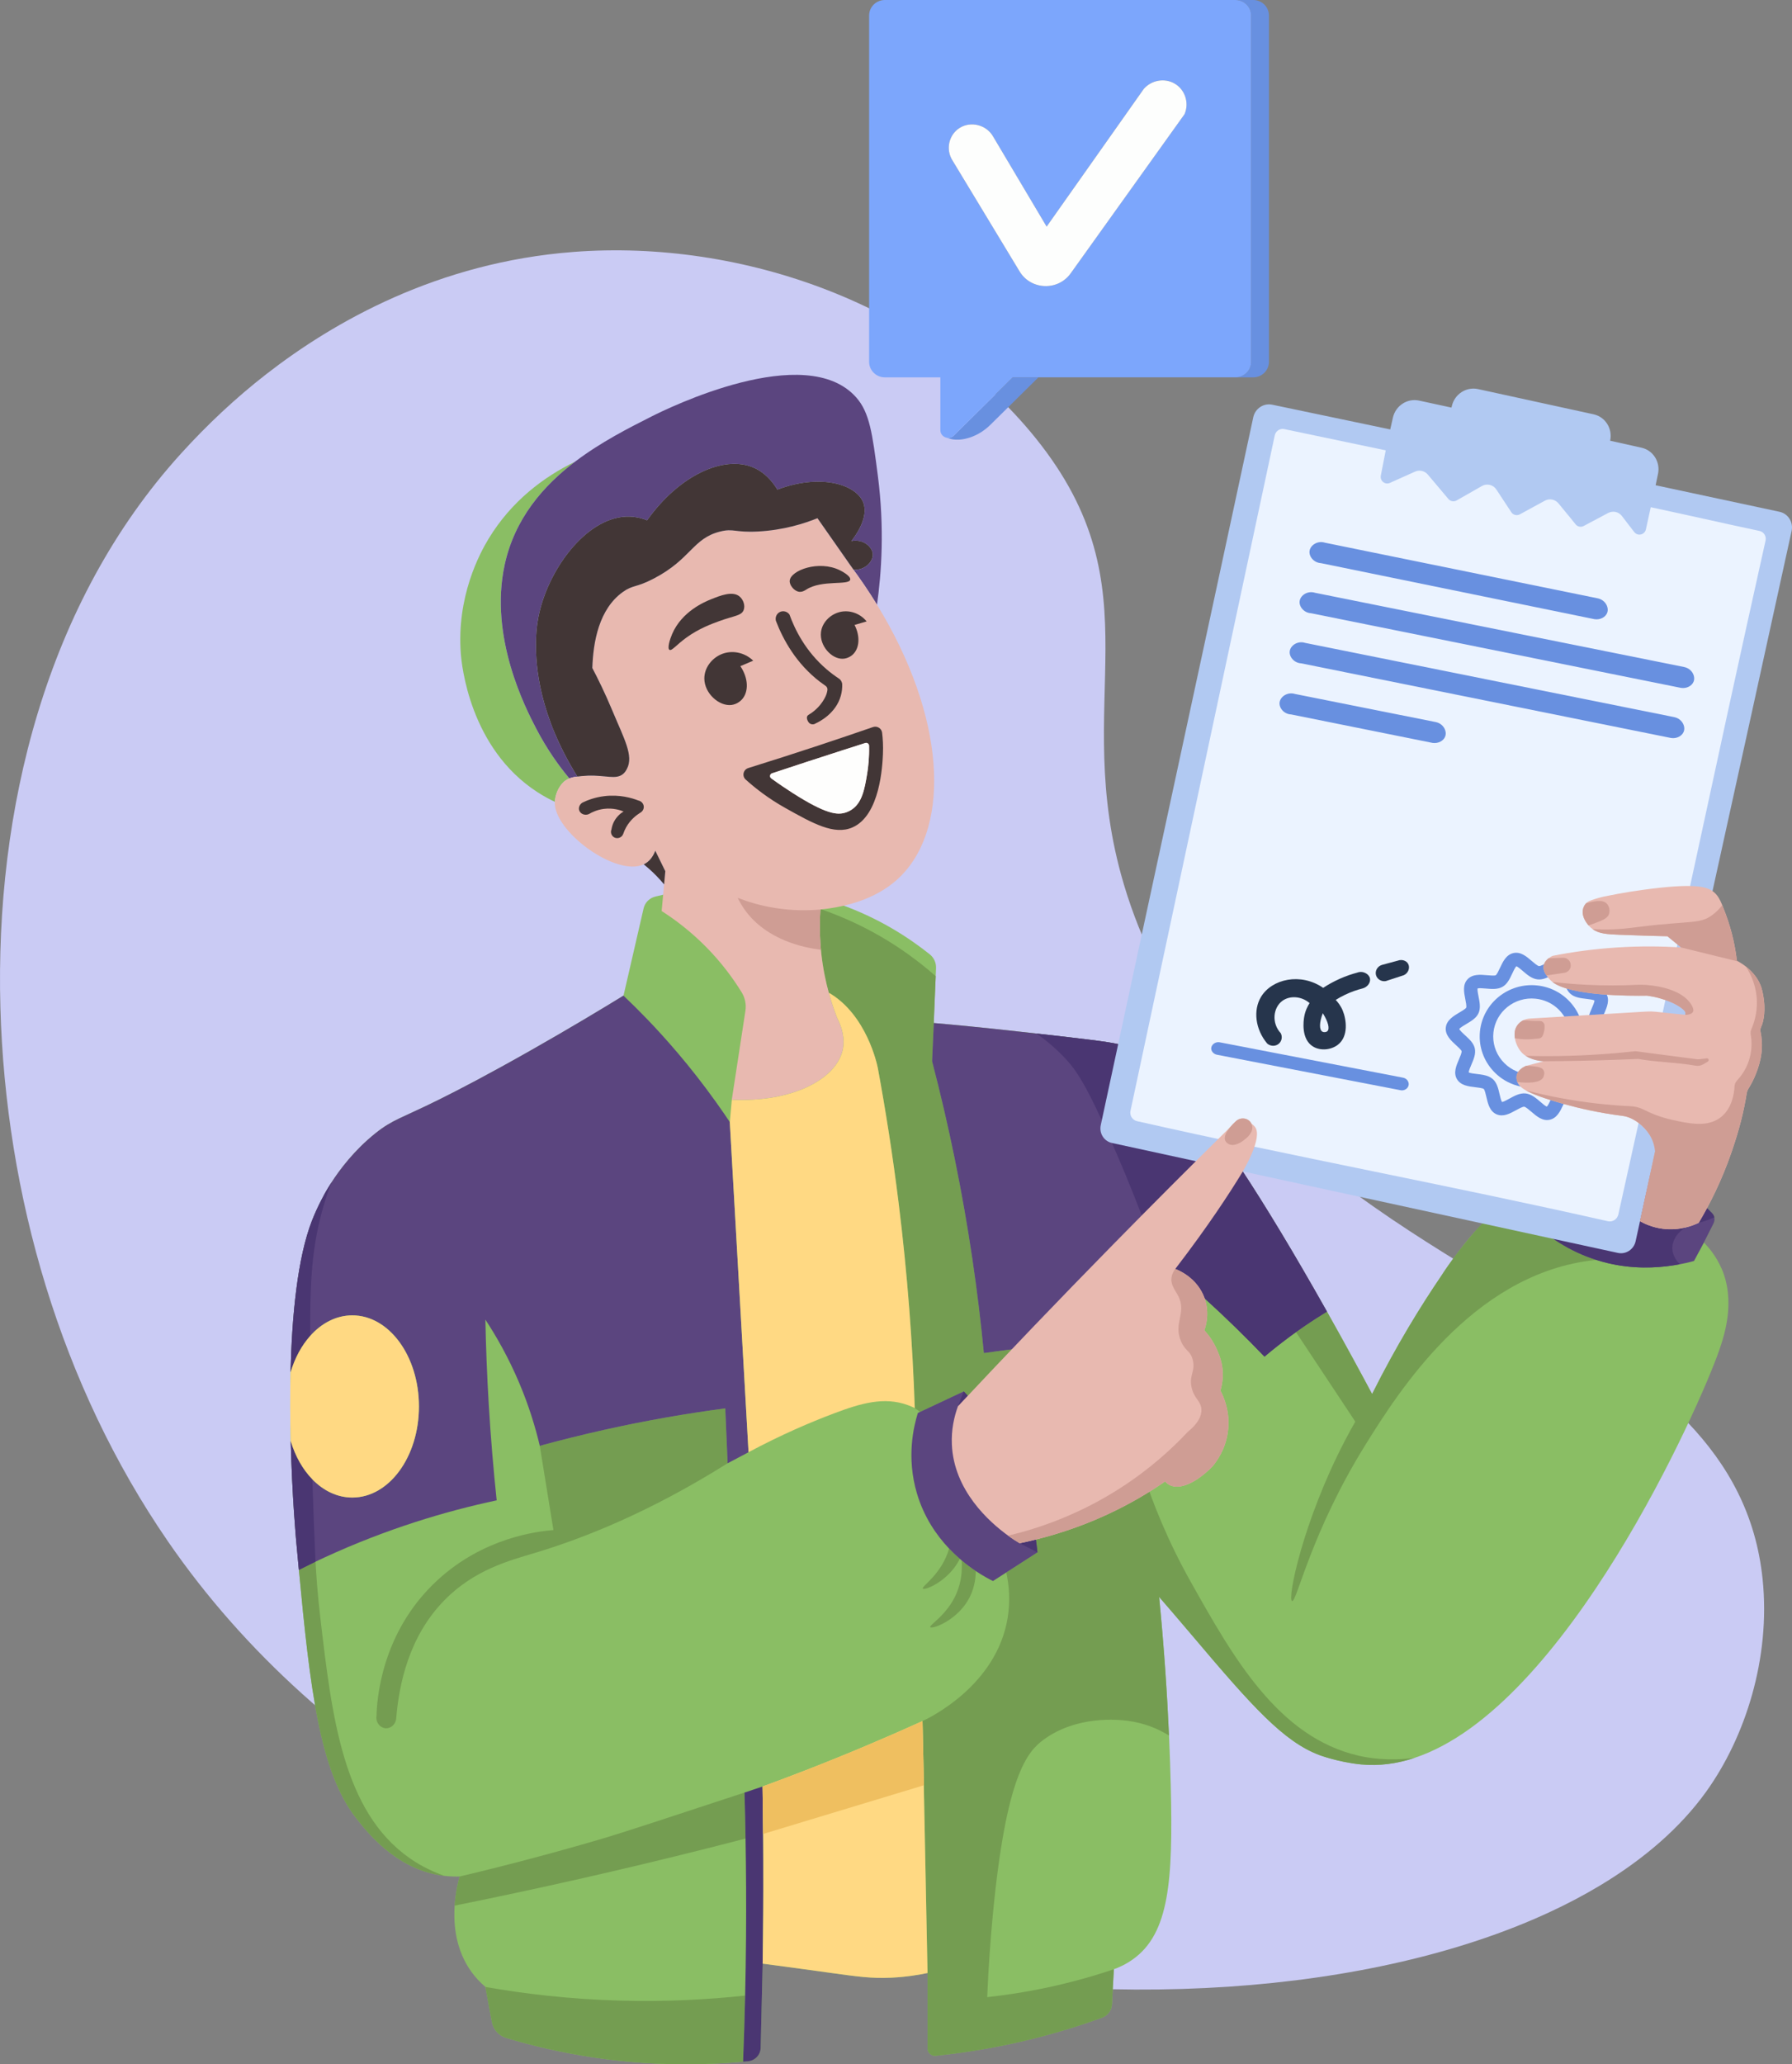<svg xmlns="http://www.w3.org/2000/svg" width="218" height="251" viewBox="0 0 218 251" fill="none"><rect x="0" y="0" width="218" height="251" fill="#808080" stroke="none"/><g clip-path="url(#clip0_100_2)"><path d="M214.427 192.028C213.62 184.194 210.26 178.15 205.333 172.975C204.214 171.799 203.013 170.668 201.743 169.571C184.161 154.398 153.263 145.782 139.572 115.186C138.806 113.475 138.149 111.817 137.585 110.207C137.269 109.304 136.982 108.415 136.722 107.539C130.039 85.084 141.018 71.899 125.95 53.225C112.995 37.17 90.452 29.038 69.721 30.636C53.262 31.906 40.632 39.1 32.409 45.481C28.663 48.389 25.215 51.63 22.037 55.13C5.541 73.293 -0.615 98.571 0.048 122.483C0.679 145.255 7.344 168.404 20.427 187.412C58.259 242.376 145.629 252.326 188.424 232.537C190.587 231.536 192.637 230.46 194.56 229.31C199.973 226.071 204.391 222.249 207.536 217.882C212.319 211.238 215.414 201.603 214.426 192.028H214.427Z" fill="#CACBF4"></path><path d="M209.403 154.185C208.745 152.688 207.841 151.65 207.286 151.082C207.679 150.305 208.073 149.53 208.465 148.753C208.583 148.52 208.607 148.261 208.552 148.019C208.51 147.838 208.424 147.667 208.289 147.525C207.177 146.352 205.644 145.025 203.612 143.915C197.619 140.642 191.58 141.602 189.539 142.022C188.855 143.257 188.171 144.494 187.487 145.729C187.153 145.719 186.659 145.724 186.07 145.799C185.413 145.883 184.788 146.039 184.185 146.263C183.598 146.481 183.034 146.763 182.483 147.108C180.073 148.617 177.923 151.327 175.373 155.073C172.905 158.698 169.913 163.514 166.92 169.498C165.703 167.214 163.814 163.712 161.43 159.481C161.403 159.432 161.376 159.386 161.349 159.338C145.169 130.653 139.751 127.809 136.031 126.953C134.727 126.653 131.755 126.303 126.093 125.667C125.365 125.585 124.593 125.499 123.772 125.408C119.509 124.932 115.984 124.598 113.597 124.388C113.579 124.388 113.698 121.887 113.83 118.685C113.843 118.361 113.857 118.035 113.87 117.711C113.897 117.065 113.615 116.445 113.107 116.038C110.59 114.027 106.99 111.667 102.274 109.985C92.681 106.565 84.062 107.942 79.72 109.016C79.008 109.192 78.457 109.746 78.295 110.452C77.481 113.987 76.666 117.522 75.852 121.057C73.293 122.629 69.39 124.983 64.56 127.721C59.401 130.644 55.905 132.462 53.387 133.712C48.869 135.956 47.791 136.103 45.68 137.791C43.104 139.849 41.344 142.202 40.329 143.772C40.03 144.233 39.796 144.627 39.624 144.926C39.624 144.926 38.673 146.582 37.962 148.405C36.189 152.953 35.517 160.003 35.353 166.859C35.284 169.748 35.305 172.605 35.371 175.224C35.545 182.083 36.032 187.324 36.032 187.324C36.145 188.54 36.255 189.724 36.364 190.885C37.712 205.235 38.893 215.419 43.336 221.071C44.711 222.821 48.099 227.128 53.535 228.011C53.715 228.041 53.89 228.063 54.06 228.084C54.826 228.174 55.469 228.179 55.916 228.166C55.744 228.794 55.422 230.091 55.311 231.704C55.15 234.079 55.449 237.14 57.363 239.774C57.791 240.364 58.34 240.987 59.051 241.592C59.316 243.013 59.58 244.435 59.844 245.856C60.014 246.773 60.686 247.522 61.589 247.792C64.746 248.738 68.36 249.601 72.384 250.192C79.289 251.206 85.425 251.134 90.398 250.683C90.606 250.664 90.814 250.646 91.016 250.625C91.868 250.541 92.52 249.844 92.539 249.001C92.62 245.6 92.701 242.199 92.781 238.798C92.783 238.692 92.784 238.587 92.786 238.481C92.786 238.574 92.784 238.668 92.783 238.761C96.553 239.262 99.324 239.644 100.905 239.864C104.3 240.334 106 240.583 108.438 240.468C110.311 240.38 111.836 240.113 112.841 239.899V249.07C112.841 249.598 113.303 250.012 113.834 249.958C117.382 249.593 121.39 248.958 125.718 247.876C128.769 247.114 131.558 246.237 134.07 245.324C134.76 245.074 135.23 244.438 135.271 243.714C135.348 242.289 135.426 240.865 135.504 239.439C136.107 239.223 136.958 238.853 137.846 238.214C142.251 235.049 142.712 228.611 142.425 217.121C142.377 215.214 142.309 213.175 142.213 211.018C141.991 206.016 141.621 200.367 141.014 194.17C141.837 195.118 143.281 196.787 145.057 198.887C152.34 207.497 156.155 211.764 160.526 213.402C160.526 213.402 162.853 214.273 165.592 214.536C167.769 214.745 169.935 214.449 172.07 213.744C190.563 207.647 206.843 170.845 209.142 164.186C209.803 162.27 211.157 158.161 209.409 154.181L209.403 154.185ZM92.853 226.312C92.853 226.365 92.853 226.416 92.853 226.469C92.853 226.603 92.853 226.736 92.853 226.87C92.853 226.685 92.853 226.497 92.853 226.31V226.312Z" fill="#8ABE64"></path><path d="M75.412 243.253C69.259 243.082 63.756 242.422 59.045 241.592C59.31 243.013 59.574 244.435 59.838 245.857C60.008 246.774 60.68 247.522 61.584 247.792C64.74 248.739 68.354 249.601 72.378 250.192C79.283 251.206 85.419 251.134 90.393 250.683C90.497 248.043 90.582 245.361 90.644 242.641C86.147 243.129 81.031 243.409 75.41 243.253H75.412Z" fill="#749D51"></path><path d="M160.633 159.978C159.665 160.588 158.714 161.227 157.783 161.89C157.742 161.918 157.703 161.948 157.663 161.977C160.067 165.604 162.471 169.229 164.874 172.855C164.528 173.461 164.104 174.225 163.638 175.115C158.517 184.915 156.569 194.471 157.181 194.675C157.745 194.862 159.483 186.3 166.139 175.624C170.14 169.205 178.974 155.246 193.292 153.297C193.594 153.256 193.891 153.223 194.184 153.194C192.91 152.772 191.377 152.134 189.757 151.149C187.111 149.541 185.309 147.661 184.183 146.267C184.009 146.333 183.75 146.438 183.447 146.579C181.335 147.568 180.03 149.003 178.979 150.256C176.463 153.254 175.372 155.076 175.372 155.076C172.904 158.701 169.912 163.518 166.918 169.501C165.701 167.218 163.813 163.715 161.428 159.484C161.318 159.552 161.206 159.621 161.094 159.691C160.948 159.781 160.784 159.884 160.631 159.98L160.633 159.978Z" fill="#749D51"></path><path d="M172.066 213.749C169.93 214.453 167.765 214.75 165.588 214.54C162.847 214.278 160.521 213.407 160.521 213.407C156.149 211.769 152.336 207.501 145.053 198.892C143.276 196.791 141.833 195.122 141.01 194.175C141.616 200.372 141.987 206.02 142.209 211.023C140.801 210.156 139.202 209.503 137.185 209.233C136.147 209.096 131.028 208.53 126.943 211.539C124.956 213.003 122.394 215.919 120.784 232.776C120.522 235.53 120.259 238.916 120.095 242.832C122.288 242.594 124.58 242.246 126.955 241.757C128.518 241.434 130.014 241.071 131.438 240.682C132.863 240.293 134.218 239.876 135.499 239.444C135.423 240.868 135.346 242.294 135.268 243.719C135.228 244.443 134.757 245.078 134.068 245.329C131.555 246.241 128.766 247.119 125.716 247.881C121.386 248.961 117.379 249.598 113.83 249.962C113.298 250.017 112.837 249.603 112.837 249.075V239.904C112.686 232.294 112.534 224.686 112.383 217.076C112.388 217.075 112.392 217.073 112.398 217.072C112.341 214.471 112.285 211.872 112.228 209.272C112.228 209.27 112.228 209.269 112.226 209.267C113.26 208.781 121.207 204.883 122.573 196.775C122.933 194.639 122.749 192.722 122.418 191.198C123.682 190.384 124.947 189.571 126.211 188.758C125.981 186.456 125.447 183.521 124.221 180.292C122.234 175.057 119.311 171.379 117.241 169.178C115.466 170.013 113.69 170.847 111.914 171.681C111.708 171.497 111.495 171.341 111.283 171.21C111.02 163.433 110.414 155.076 109.315 146.229C108.604 140.501 107.744 135.034 106.786 129.847C106.71 129.455 105.433 123.369 100.823 120.702C100.341 118.939 99.954 116.915 99.803 114.67C99.704 113.196 99.719 111.828 99.803 110.587C99.846 110.582 99.89 110.578 99.931 110.573C101.186 111.008 102.504 111.531 103.864 112.164C108.064 114.12 111.354 116.513 113.828 118.687C113.751 120.587 113.673 122.488 113.595 124.389C113.527 125.939 113.457 127.488 113.388 129.037C114.375 132.817 115.302 136.77 116.144 140.891C117.855 149.259 118.979 157.172 119.688 164.518C122.695 164.107 125.741 163.71 128.824 163.33C131.522 162.997 134.193 162.684 136.84 162.39C137.618 168.086 138.396 173.782 139.172 179.478C140.207 182.596 141.96 187.185 144.87 192.36C149.996 201.479 155.482 211.237 165.306 213.482C166.351 213.721 168.726 214.166 172.066 213.749Z" fill="#749D51"></path><path d="M38.971 196.728C38.624 193.765 38.463 191.35 38.384 189.885C38.366 189.894 38.348 189.902 38.33 189.91C37.673 190.236 37.016 190.561 36.359 190.886C37.707 205.235 38.888 215.419 43.332 221.071C44.707 222.821 48.094 227.129 53.53 228.012C53.711 228.041 53.886 228.063 54.056 228.084C52.079 227.384 50.689 226.532 49.823 225.924C41.722 220.252 40.375 208.729 38.972 196.726L38.971 196.728Z" fill="#749D51"></path><path d="M90.696 223.55C90.663 221.667 90.621 219.802 90.567 217.958C80.952 221.113 76.154 222.72 72.795 223.703C66.954 225.412 61.313 226.887 55.904 228.167C55.907 228.167 55.91 228.167 55.912 228.167C55.74 228.795 55.417 230.092 55.307 231.705C65.276 229.696 75.525 227.391 86.024 224.747C87.592 224.352 89.146 223.952 90.696 223.55Z" fill="#749D51"></path><path d="M116.365 193.728C115.233 196.389 112.982 197.596 113.173 197.848C113.376 198.115 116.171 197.135 117.674 194.719C118.482 193.423 118.694 192.071 118.711 191.03C118.183 190.678 117.6 190.249 116.991 189.737C117.07 190.949 116.955 192.338 116.364 193.728H116.365Z" fill="#749D51"></path><path d="M115.454 188.288C115.398 188.489 115.335 188.689 115.26 188.891C114.258 191.602 112.067 192.914 112.271 193.157C112.488 193.414 115.23 192.304 116.617 189.82C116.67 189.727 116.716 189.633 116.762 189.54C116.331 189.164 115.89 188.75 115.454 188.29V188.288Z" fill="#749D51"></path><path d="M73.513 173.853C70.791 174.46 68.174 175.113 65.664 175.8C66.218 179.213 66.772 182.626 67.326 186.04C65.268 186.205 58.847 186.982 53.269 192.089C46.215 198.544 45.843 207.038 45.804 208.645C45.673 209.437 46.274 210.122 46.952 210.142C47.536 210.159 48.108 209.682 48.193 209.008C48.533 204.776 49.75 198.947 54.096 194.539C57.752 190.828 62.043 189.73 65.061 188.823C70.961 187.05 78.952 183.917 88.513 177.92C88.417 175.696 88.322 173.471 88.226 171.245C83.603 171.857 78.68 172.702 73.513 173.853Z" fill="#749D51"></path><path d="M161.428 159.48C161.373 159.514 161.318 159.55 161.263 159.583C161.146 159.656 161.028 159.728 160.91 159.803C160.849 159.841 160.788 159.88 160.725 159.918C160.694 159.937 160.664 159.956 160.633 159.976C160.61 159.99 160.589 160.004 160.567 160.017C160.536 160.036 160.504 160.057 160.473 160.077C160.409 160.119 160.345 160.16 160.28 160.201C160.264 160.211 160.249 160.222 160.233 160.232C160.068 160.338 159.903 160.444 159.74 160.551C159.62 160.629 159.502 160.708 159.385 160.788C159.376 160.794 159.367 160.8 159.358 160.806C159.183 160.921 159.01 161.037 158.838 161.153C158.759 161.207 158.681 161.261 158.604 161.314C158.559 161.345 158.514 161.376 158.469 161.409C158.351 161.49 158.233 161.571 158.117 161.655C158.078 161.68 158.039 161.708 158.002 161.734C157.929 161.786 157.856 161.838 157.783 161.889C157.742 161.917 157.703 161.947 157.663 161.975C157.577 162.037 157.491 162.098 157.406 162.16C156.912 162.517 156.434 162.875 155.969 163.232C155.961 163.238 155.954 163.244 155.946 163.248C155.871 163.306 155.8 163.362 155.727 163.419C155.612 163.508 155.497 163.596 155.385 163.685C155.17 163.854 154.956 164.024 154.747 164.193C154.725 164.211 154.704 164.229 154.682 164.246C154.635 164.283 154.589 164.322 154.543 164.358C154.301 164.556 154.06 164.753 153.825 164.952C151.613 162.645 149.19 160.27 146.548 157.869C144.549 155.982 142.564 154.157 140.601 152.394C139.94 151.798 139.278 151.21 138.621 150.629C138.559 154.49 138.496 158.351 138.435 162.212C137.905 162.271 137.372 162.33 136.84 162.389C134.193 162.684 131.522 162.996 128.824 163.329C125.741 163.71 122.695 164.106 119.688 164.518C118.979 157.172 117.855 149.258 116.144 140.891C115.302 136.769 114.375 132.817 113.388 129.037C113.457 127.487 113.527 125.938 113.595 124.389C115.983 124.599 119.508 124.931 123.77 125.409C124.591 125.5 125.363 125.587 126.092 125.668C131.753 126.304 134.726 126.653 136.029 126.954C139.75 127.809 145.168 130.652 161.348 159.337C161.376 159.386 161.402 159.433 161.428 159.48Z" fill="#5B457F"></path><path d="M208.552 148.018C208.51 147.837 208.424 147.666 208.289 147.525C207.177 146.351 205.644 145.024 203.612 143.914C197.619 140.642 191.58 141.601 189.539 142.021C188.855 143.257 188.171 144.494 187.487 145.729C187.153 145.719 186.659 145.723 186.071 145.798C185.414 145.882 184.788 146.039 184.185 146.263C184.788 146.976 185.445 147.681 186.162 148.359C188.295 150.379 190.945 152.159 194.185 153.19C194.633 153.333 195.091 153.463 195.563 153.575C198.583 154.297 201.362 154.201 203.61 153.844C204.721 153.679 205.578 153.461 206.078 153.321C206.481 152.574 206.885 151.828 207.286 151.08C207.679 150.303 208.073 149.528 208.466 148.751C208.584 148.518 208.607 148.259 208.552 148.017V148.018Z" fill="#5B457F"></path><path d="M91.061 176.574C90.302 163.192 89.54 149.811 88.78 136.43C88.379 135.827 87.801 134.976 87.084 133.975C83.904 129.531 80.869 126.145 78.719 123.911C77.757 122.912 76.799 121.962 75.846 121.059C73.287 122.63 69.385 124.984 64.555 127.722C59.395 130.645 55.9 132.463 53.381 133.713C48.863 135.957 47.785 136.104 45.674 137.792C43.099 139.85 41.338 142.203 40.323 143.773C40.025 144.234 39.79 144.628 39.618 144.927C39.618 144.927 38.667 146.583 37.957 148.406C36.183 152.954 35.511 160.004 35.347 166.86C35.862 165.119 36.691 163.598 37.74 162.427C39.136 160.869 40.919 159.934 42.861 159.934C47.337 159.934 50.965 164.894 50.965 171.01C50.965 177.126 47.337 182.086 42.861 182.086C41.04 182.086 39.359 181.264 38.006 179.879C36.844 178.689 35.926 177.084 35.366 175.225C35.541 182.084 36.028 187.325 36.028 187.325C36.141 188.541 36.25 189.725 36.359 190.887C37.016 190.561 37.673 190.235 38.33 189.911C38.348 189.902 38.366 189.893 38.384 189.886C38.749 189.712 39.117 189.539 39.489 189.367C47.048 185.883 54.202 183.751 60.422 182.426C60.028 178.695 59.699 174.806 59.458 170.768C59.246 167.22 59.113 163.779 59.047 160.453C60.386 162.489 61.839 165.032 63.133 168.076C64.343 170.92 65.135 173.55 65.667 175.8C68.177 175.113 70.794 174.46 73.516 173.852C78.683 172.699 83.607 171.856 88.229 171.244C88.325 173.469 88.42 175.694 88.516 177.92C89.365 177.471 90.215 177.023 91.064 176.575L91.061 176.574Z" fill="#5B457F"></path><path d="M117.241 169.177C115.465 170.012 113.69 170.846 111.913 171.68C111.828 171.72 111.743 171.76 111.659 171.8C111.156 173.419 110.239 177.184 111.549 181.593C112.394 184.44 113.896 186.641 115.454 188.287C115.89 188.747 116.331 189.163 116.762 189.537C116.84 189.604 116.916 189.67 116.992 189.735C117.6 190.246 118.185 190.675 118.712 191.028C119.693 191.684 120.469 192.076 120.798 192.237C121.338 191.889 121.877 191.542 122.418 191.194C123.682 190.381 124.947 189.568 126.211 188.755C125.982 186.453 125.447 183.518 124.221 180.288C122.234 175.053 119.311 171.375 117.241 169.176V169.177Z" fill="#5B457F"></path><path d="M186.162 148.361C188.295 150.381 190.945 152.161 194.185 153.192C194.633 153.335 195.091 153.465 195.563 153.577C198.583 154.299 201.362 154.203 203.61 153.846C203.863 153.807 204.111 153.764 204.348 153.718C204.103 153.472 203.427 152.728 203.442 151.716C203.461 150.338 204.754 148.986 206.644 148.676C207.025 148.585 207.447 148.46 207.897 148.29C208.13 148.202 208.348 148.11 208.552 148.017C208.51 147.836 208.424 147.665 208.289 147.524C207.177 146.35 205.644 145.023 203.612 143.913C197.619 140.641 191.58 141.6 189.539 142.02C188.855 143.256 188.171 144.493 187.487 145.728C187.153 145.718 186.659 145.722 186.071 145.797C185.414 145.881 184.788 146.038 184.185 146.262C184.788 146.975 185.445 147.68 186.162 148.358V148.361Z" fill="#4A3672"></path><path d="M161.428 159.481C161.373 159.515 161.318 159.55 161.263 159.584C161.206 159.62 161.151 159.653 161.096 159.689C161.034 159.727 160.973 159.765 160.91 159.804C158.752 161.123 156.708 162.602 154.747 164.194C154.725 164.212 154.704 164.229 154.682 164.247C154.635 164.284 154.589 164.322 154.543 164.359C154.301 164.557 154.06 164.754 153.825 164.953C151.613 162.646 149.19 160.271 146.548 157.87C144.549 155.983 142.564 154.158 140.601 152.395C140.534 152.203 140.465 152.013 140.396 151.823C138.499 146.552 136.694 142.209 135.275 138.975C132.109 131.763 130.877 130.109 129.775 128.897C128.609 127.613 127.345 126.548 126.092 125.669C131.753 126.304 134.726 126.654 136.029 126.954C139.75 127.809 145.168 130.653 161.348 159.338C161.376 159.387 161.402 159.434 161.428 159.481Z" fill="#4A3672"></path><path d="M117.64 169.608C117.671 169.644 117.703 169.677 117.733 169.713C117.332 170.137 116.934 170.563 116.535 170.988C116.771 170.385 117.006 169.782 117.241 169.178C117.428 169.375 117.565 169.527 117.64 169.608Z" fill="#4A3672"></path><path d="M126.211 188.758C125.489 188.385 124.766 188.013 124.044 187.642C124.235 187.602 124.429 187.561 124.623 187.518C125.078 187.418 125.544 187.31 126.016 187.192C126.031 187.287 126.041 187.352 126.046 187.387C126.137 188.021 126.189 188.527 126.211 188.758Z" fill="#4A3672"></path><path d="M92.853 226.872C92.853 226.686 92.853 226.499 92.853 226.312C92.853 225.853 92.849 225.396 92.847 224.939C92.846 224.632 92.844 224.326 92.843 224.019C92.84 223.624 92.837 223.229 92.834 222.835C92.811 220.966 92.787 219.097 92.765 217.228V217.225C92.034 217.469 91.3 217.714 90.569 217.959C90.623 219.801 90.666 221.668 90.697 223.55C90.764 227.423 90.787 231.374 90.757 235.407C90.739 237.85 90.7 240.26 90.647 242.643C90.585 245.362 90.5 248.044 90.396 250.684C90.605 250.665 90.814 250.647 91.018 250.627C91.866 250.543 92.517 249.844 92.537 249.002C92.617 245.601 92.698 242.2 92.778 238.799C92.78 238.693 92.781 238.589 92.783 238.482C92.795 237.673 92.805 236.861 92.814 236.046C92.816 235.882 92.819 235.718 92.82 235.553C92.829 234.626 92.838 233.697 92.844 232.764C92.844 232.605 92.844 232.447 92.847 232.289C92.852 231.517 92.855 230.741 92.856 229.965C92.856 229.696 92.856 229.429 92.856 229.161C92.856 228.4 92.856 227.637 92.855 226.872H92.853Z" fill="#4A3672"></path><path d="M37.957 148.405C36.183 152.953 35.511 160.003 35.347 166.859C35.862 165.118 36.691 163.597 37.74 162.426C37.74 162.183 37.74 161.938 37.74 161.697C37.742 155.725 37.831 150.285 40.325 143.773C40.026 144.235 39.792 144.628 39.62 144.928C39.62 144.928 38.669 146.583 37.958 148.407L37.957 148.405Z" fill="#4A3672"></path><path d="M35.365 175.226C35.54 182.085 36.026 187.326 36.026 187.326C36.14 188.542 36.249 189.726 36.358 190.887C37.015 190.562 37.672 190.236 38.328 189.911C38.346 189.903 38.364 189.894 38.382 189.885C38.227 186.497 38.102 183.163 38.005 179.881C36.843 178.691 35.925 177.086 35.365 175.227V175.226Z" fill="#4A3672"></path><path d="M42.861 182.086C47.337 182.086 50.965 177.127 50.965 171.01C50.965 164.894 47.337 159.935 42.861 159.935C40.919 159.935 39.136 160.869 37.74 162.427C36.692 163.596 35.864 165.119 35.347 166.86C35.278 169.75 35.299 172.607 35.365 175.225C35.925 177.084 36.844 178.691 38.005 179.879C39.357 181.265 41.038 182.086 42.86 182.086H42.861Z" fill="#FFD983"></path><path d="M112.382 217.075C112.382 217.075 112.392 217.072 112.397 217.071C112.34 214.47 112.283 211.871 112.226 209.271C112.226 209.27 112.226 209.268 112.226 209.267C107.726 211.305 103.009 213.301 98.073 215.221C96.287 215.915 94.518 216.582 92.763 217.223V217.226C92.786 219.095 92.81 220.964 92.832 222.834C92.835 223.229 92.84 223.622 92.841 224.017C92.843 224.322 92.844 224.631 92.846 224.937C92.849 225.394 92.85 225.851 92.852 226.31C92.852 226.363 92.852 226.414 92.852 226.467C92.852 226.602 92.852 226.734 92.852 226.868C92.853 227.634 92.855 228.397 92.853 229.158C92.853 229.426 92.853 229.694 92.853 229.961C92.852 230.738 92.849 231.514 92.844 232.286C92.844 232.444 92.844 232.603 92.841 232.761C92.835 233.694 92.828 234.623 92.817 235.55C92.816 235.714 92.813 235.877 92.811 236.042C92.802 236.858 92.792 237.67 92.78 238.479C92.78 238.572 92.778 238.666 92.777 238.759C96.547 239.26 99.318 239.642 100.899 239.862C104.294 240.332 105.995 240.581 108.433 240.466C110.305 240.378 111.831 240.111 112.836 239.897C112.685 232.289 112.532 224.679 112.382 217.071V217.075Z" fill="#FFD983"></path><path d="M111.283 171.209C111.086 171.112 110.792 170.975 110.423 170.841C107.532 169.794 104.705 170.629 101.444 171.858C98.613 172.924 95.063 174.435 91.061 176.575C90.302 163.194 89.542 149.813 88.78 136.432C88.862 135.524 88.944 134.616 89.027 133.709C96.281 134.064 101.693 131.274 102.511 127.677C102.676 126.954 102.786 125.619 101.825 123.74C101.475 122.84 101.13 121.823 100.823 120.702C105.433 123.369 106.71 129.454 106.786 129.847C107.744 135.034 108.604 140.501 109.315 146.229C110.414 155.076 111.02 163.433 111.283 171.209Z" fill="#FFD983"></path><path d="M92.763 217.223V217.226C92.786 219.096 92.81 220.965 92.832 222.834C92.832 222.886 92.832 222.939 92.834 222.99C99.349 221.018 105.866 219.047 112.382 217.074C112.386 217.073 112.392 217.071 112.397 217.07C112.34 214.47 112.283 211.871 112.226 209.27C112.226 209.269 112.226 209.267 112.226 209.266C107.726 211.304 103.009 213.3 98.073 215.22C96.287 215.914 94.518 216.581 92.763 217.222V217.223Z" fill="#EFBF60"></path><path d="M68.704 94.96C68.887 94.824 69.077 94.726 69.262 94.649C68.056 93.203 66.564 91.168 65.195 88.527C63.959 86.141 59.469 77.472 61.397 68.656C62.623 63.05 66.075 59.084 69.965 56.13C66.166 57.981 62.227 60.905 59.429 65.523C58.357 67.292 55.526 72.545 56.061 79.494C56.155 80.718 57.102 90.963 65.371 96.312C66.112 96.791 66.832 97.179 67.496 97.493C67.499 97.443 67.502 97.391 67.508 97.342C67.69 95.71 68.705 94.962 68.705 94.962L68.704 94.96Z" fill="#8ABE64"></path><path d="M61.398 68.656C59.469 77.473 63.96 86.141 65.197 88.527C66.566 91.168 68.057 93.203 69.264 94.649C69.356 94.611 69.449 94.577 69.538 94.55C69.809 94.471 70.049 94.437 70.239 94.427C65.613 87.01 65.143 81.054 65.198 78.019C65.231 76.234 65.477 75.069 65.627 74.435C66.969 68.734 71.678 62.656 76.606 62.812C77.169 62.83 77.887 62.935 78.719 63.267C82.632 57.763 88.04 55.334 91.627 56.836C92.362 57.143 93.531 57.83 94.57 59.531C99.779 57.557 104.134 58.876 105.011 61.085C105.736 62.914 104.021 65.215 103.571 65.789C104.957 65.498 106.116 66.457 106.174 67.375C106.232 68.283 105.226 69.367 103.831 69.275C102.368 67.188 100.906 65.102 99.443 63.014C100.757 64.901 102.072 66.788 103.386 68.675C104.597 70.29 105.696 71.91 106.689 73.525C107.229 69.698 107.623 64.237 106.786 57.8C106.124 52.714 105.795 50.171 104.163 48.326C98.019 41.373 81.151 49.685 79.283 50.628C76.511 52.029 73.096 53.754 69.965 56.13C66.075 59.086 62.624 63.05 61.397 68.656H61.398Z" fill="#5B457F"></path><path d="M106.687 73.524C105.696 71.908 104.596 70.288 103.385 68.674C102.071 66.787 100.756 64.9 99.442 63.013C97.802 63.67 95.318 64.46 92.222 64.627C89.37 64.779 89.26 64.226 87.628 64.627C84.256 65.454 84.098 67.966 79.543 70.342C77.336 71.494 77.017 71.09 75.776 71.976C72.86 74.054 72.16 78.033 72.055 81.225C72.733 82.516 73.608 84.288 74.51 86.449C75.919 89.828 77.105 91.899 76.264 93.487C76.158 93.688 76.033 93.925 75.766 94.134C74.889 94.823 73.713 94.245 71.517 94.316C70.952 94.333 70.5 94.389 70.236 94.428C70.046 94.438 69.806 94.472 69.535 94.552C69.446 94.578 69.353 94.612 69.261 94.65C69.076 94.727 68.886 94.826 68.702 94.961C68.702 94.961 67.687 95.71 67.505 97.342C67.499 97.392 67.496 97.442 67.493 97.493C67.323 101.078 74.973 106.668 78.308 105.096C78.378 105.064 78.446 105.029 78.511 104.99C79.143 104.614 79.5 103.995 79.713 103.444C80.119 104.274 80.525 105.102 80.931 105.932C80.882 106.467 80.834 107.004 80.785 107.539C80.688 108.617 80.59 109.696 80.493 110.774C82.081 111.788 83.992 113.209 85.914 115.158C87.819 117.09 89.215 119.016 90.228 120.662C90.642 121.335 90.799 122.129 90.681 122.906C90.128 126.508 89.578 130.108 89.025 133.709C96.28 134.064 101.692 131.274 102.508 127.678C102.673 126.954 102.783 125.62 101.822 123.742C100.924 121.42 100.048 118.343 99.8 114.67C99.702 113.196 99.716 111.828 99.8 110.588C105.482 110.016 108.312 107.825 109.661 106.445C115.692 100.285 115.008 87.082 106.686 73.527L106.687 73.524Z" fill="#E8B9B0"></path><path d="M99.803 110.587C98.377 110.716 96.498 110.75 94.337 110.41C92.495 110.121 90.945 109.639 89.743 109.17C89.979 109.662 90.263 110.149 90.6 110.622C93.28 114.372 97.943 115.245 99.87 115.488C99.79 114.632 99.739 113.702 99.736 112.708C99.734 111.962 99.76 111.253 99.805 110.587H99.803Z" fill="#CF9D94"></path><path d="M79.716 103.443C79.503 103.994 79.147 104.613 78.514 104.989C78.449 105.028 78.38 105.063 78.311 105.095C78.991 105.641 79.686 106.282 80.361 107.037C80.51 107.205 80.652 107.372 80.79 107.537C80.839 107.002 80.887 106.465 80.936 105.93C80.53 105.1 80.124 104.271 79.718 103.441L79.716 103.443Z" fill="#423636"></path><path d="M103.831 69.274C105.226 69.364 106.23 68.282 106.174 67.374C106.116 66.456 104.957 65.497 103.571 65.788C104.021 65.216 105.736 62.913 105.011 61.084C104.134 58.875 99.779 57.556 94.57 59.53C93.529 57.827 92.361 57.142 91.627 56.835C88.04 55.333 82.632 57.762 78.719 63.266C77.887 62.934 77.169 62.829 76.606 62.812C71.678 62.655 66.969 68.733 65.627 74.434C65.477 75.068 65.23 76.233 65.198 78.018C65.143 81.053 65.615 87.009 70.239 94.425C70.503 94.387 70.955 94.333 71.52 94.313C73.716 94.243 74.892 94.82 75.769 94.132C76.034 93.923 76.16 93.685 76.267 93.485C77.108 91.897 75.922 89.826 74.513 86.447C73.611 84.286 72.736 82.514 72.058 81.223C72.165 78.031 72.865 74.054 75.779 71.974C77.021 71.088 77.339 71.492 79.546 70.34C84.103 67.964 84.259 65.452 87.631 64.625C89.263 64.224 89.373 64.776 92.225 64.625C95.321 64.46 97.805 63.668 99.445 63.011C100.908 65.098 102.37 67.184 103.833 69.271L103.831 69.274Z" fill="#423636"></path><path d="M107.31 89.089C107.246 88.561 106.704 88.229 106.196 88.405C103.985 89.17 101.743 89.929 99.469 90.681C96.624 91.62 93.812 92.522 91.033 93.386C90.415 93.578 90.237 94.359 90.715 94.789C91.902 95.858 93.497 97.101 95.524 98.236C98.889 100.122 101.478 101.572 103.697 100.608C107.083 99.138 107.35 93.028 107.41 91.68C107.453 90.691 107.398 89.812 107.31 89.087V89.089ZM105.49 94.083C105.178 95.978 104.87 97.694 103.491 98.516C103.407 98.566 103.182 98.695 102.858 98.799C101.875 99.113 100.503 99.029 96.363 96.376C95.685 95.941 94.817 95.363 93.824 94.644C93.591 94.475 93.646 94.117 93.919 94.027C96.716 93.099 99.534 92.177 102.376 91.265C103.339 90.955 104.3 90.648 105.259 90.343C105.484 90.271 105.717 90.435 105.723 90.669C105.759 92.064 105.632 93.225 105.49 94.083Z" fill="#423636"></path><path d="M90.067 80.997C90.588 80.776 91.108 80.553 91.629 80.332C90.56 79.296 88.992 79.001 87.696 79.573C86.557 80.076 85.673 81.225 85.684 82.511C85.699 84.335 87.51 85.906 88.995 85.716C89.74 85.621 90.205 85.109 90.282 85.02C91.096 84.094 91.054 82.456 90.067 80.998V80.997Z" fill="#423636"></path><path d="M101.989 74.466C100.915 74.796 100 75.734 99.872 76.885C99.69 78.518 101.142 80.115 102.492 80.1C103.168 80.093 103.639 79.683 103.718 79.612C104.546 78.869 104.685 77.398 103.958 75.989C104.448 75.844 104.938 75.701 105.427 75.557C104.582 74.517 103.21 74.088 101.987 74.464L101.989 74.466Z" fill="#423636"></path><path d="M99.742 82.893C99.972 83.07 100.203 83.236 100.433 83.394C100.603 83.51 100.69 83.712 100.657 83.914C100.611 84.206 100.542 84.502 100.285 84.959C99.672 86.053 98.807 86.655 98.349 86.927C98.023 87.121 98.179 87.576 98.385 87.844C98.574 88.091 98.961 88.153 99.242 87.951C99.645 87.765 101.68 86.776 102.289 84.594C102.428 84.094 102.467 83.63 102.456 83.229C102.449 82.935 102.295 82.664 102.047 82.502C101.562 82.182 101.063 81.815 100.566 81.389C97.965 79.167 96.684 76.506 96.041 74.721C95.787 74.367 95.324 74.232 94.934 74.387C94.509 74.555 94.267 75.031 94.391 75.491C95.29 77.83 96.872 80.689 99.739 82.893H99.742Z" fill="#423636"></path><path d="M90.467 74.176C90.678 73.627 90.422 72.905 89.972 72.529C89.121 71.82 87.645 72.408 86.511 72.862C85.746 73.167 82.947 74.33 81.765 77.096C81.472 77.778 81.158 78.841 81.445 79.015C81.717 79.18 82.29 78.402 83.51 77.519C85.03 76.419 86.599 75.847 87.492 75.523C89.348 74.848 90.2 74.873 90.467 74.176Z" fill="#423636"></path><path d="M77.65 97.331C76.878 97.032 75.374 96.575 73.501 96.806C72.379 96.945 71.487 97.285 70.873 97.58C70.51 97.79 70.349 98.202 70.463 98.538C70.603 98.953 71.143 99.202 71.632 98.987C71.988 98.773 72.62 98.459 73.469 98.351C74.576 98.213 75.449 98.503 75.858 98.668C75.575 98.842 75.018 99.24 74.664 99.961C74.5 100.294 74.425 100.605 74.388 100.846C74.212 101.254 74.427 101.726 74.833 101.867C75.227 102.004 75.679 101.792 75.819 101.385C75.903 101.135 76.018 100.859 76.179 100.573C76.693 99.662 77.409 99.118 77.878 98.826C78.168 98.673 78.34 98.368 78.314 98.055C78.286 97.703 78.014 97.402 77.648 97.33L77.65 97.331Z" fill="#423636"></path><path d="M97.116 71.939C97.555 72.044 97.938 71.78 98.065 71.698C99.976 70.449 103.316 71.223 103.431 70.467C103.501 70.005 102.305 69.405 102.172 69.339C99.6 68.067 96.174 69.354 96.071 70.607C96.026 71.143 96.58 71.81 97.117 71.939H97.116Z" fill="#423636"></path><path d="M105.259 90.343C104.299 90.649 103.339 90.955 102.376 91.265C99.534 92.177 96.716 93.099 93.919 94.027C93.646 94.119 93.592 94.476 93.824 94.644C94.817 95.363 95.685 95.941 96.363 96.376C100.503 99.029 101.875 99.113 102.858 98.799C103.182 98.696 103.407 98.566 103.491 98.516C104.87 97.692 105.178 95.976 105.49 94.083C105.632 93.227 105.759 92.065 105.723 90.669C105.717 90.435 105.484 90.271 105.259 90.343Z" fill="#FEFEFD"></path><path d="M201.41 59.003L201.699 57.619C202.002 56.168 201.11 54.753 199.693 54.438C198.421 54.154 197.147 53.871 195.875 53.587C196.196 52.123 195.294 50.689 193.863 50.376C189.176 49.353 184.489 48.331 179.803 47.308C178.374 46.997 176.953 47.919 176.618 49.374L176.575 49.561C175.26 49.276 173.944 48.992 172.631 48.707C171.202 48.398 169.78 49.324 169.45 50.779C169.341 51.256 169.232 51.735 169.125 52.213C164.682 51.277 159.213 50.143 154.768 49.207C153.723 48.987 152.69 49.673 152.461 50.739C145.991 80.877 140.38 106.674 133.909 136.812C133.697 137.8 134.306 138.766 135.274 138.975C156.23 143.516 175.866 147.801 196.82 152.341C197.792 152.552 198.758 151.918 198.975 150.926C205.587 120.691 211.34 94.796 217.952 64.561C218.185 63.493 217.524 62.447 216.477 62.226C210.672 61.001 207.213 60.228 201.408 59.003H201.41Z" fill="#B1C9F2"></path><path d="M155.076 52.94L137.527 135.059C137.404 135.633 137.757 136.194 138.317 136.321C157.835 140.732 176.087 144.078 195.606 148.489C196.175 148.617 196.744 148.249 196.874 147.668C203.343 118.668 208.312 94.731 214.783 65.73C214.902 65.196 214.572 64.67 214.048 64.558C208.661 63.408 206.204 62.823 200.817 61.673L200.23 64.357C200.082 65.035 199.227 65.237 198.81 64.693C198.313 64.045 197.806 63.405 197.317 62.75C196.923 62.223 196.211 62.065 195.629 62.376C194.631 62.908 193.676 63.412 192.664 63.953C192.32 64.138 191.901 64.048 191.663 63.742C190.997 62.886 190.278 62.065 189.6 61.217C189.195 60.713 188.495 60.572 187.925 60.884C186.905 61.443 185.927 61.971 184.896 62.537C184.531 62.737 184.08 62.625 183.852 62.28C183.246 61.36 182.64 60.439 182.035 59.519C181.648 58.932 180.881 58.749 180.269 59.099C179.246 59.683 178.223 60.265 177.201 60.849C176.866 61.039 176.45 60.967 176.203 60.673C175.367 59.683 174.53 58.69 173.694 57.7C173.311 57.247 172.681 57.104 172.139 57.347C171.121 57.804 170.103 58.26 169.083 58.717C168.49 58.982 167.854 58.466 167.98 57.822L168.577 54.759C164.803 53.963 160.004 52.969 156.23 52.173C155.707 52.062 155.189 52.406 155.076 52.94Z" fill="#EBF3FF"></path><path d="M153.405 121.211C152.429 122.834 152.706 125.153 154.159 126.887C154.574 127.244 155.188 127.242 155.577 126.9C155.93 126.592 156.03 126.067 155.809 125.631C154.653 124.378 154.883 122.509 156.007 121.69C156.909 121.034 158.316 121.107 159.313 121.966C159.078 122.332 158.771 122.92 158.648 123.688C158.595 124.027 158.226 126.339 159.743 127.254C160.658 127.805 161.939 127.658 162.748 127.037C164.083 126.013 163.787 123.959 163.35 122.889C163.107 122.293 162.76 121.86 162.491 121.58C162.826 121.37 163.202 121.158 163.623 120.956C164.398 120.586 165.124 120.346 165.748 120.187C166.388 120.026 166.754 119.439 166.658 118.968C166.548 118.424 165.813 117.987 165.082 118.269C164.468 118.432 163.761 118.665 163.001 119.003C162.196 119.36 161.517 119.75 160.966 120.114C158.229 118.223 154.719 119.029 153.405 121.211ZM160.922 123.198C161.582 124.247 161.791 125.085 161.478 125.379C161.324 125.522 161.04 125.542 160.861 125.433C160.479 125.2 160.483 124.332 160.922 123.198Z" fill="#26354C"></path><path d="M168.578 119.292C169.315 119.052 170.049 118.812 170.785 118.571C171.372 118.294 171.56 117.603 171.281 117.156C171.054 116.795 170.539 116.625 170.063 116.799C169.422 116.972 168.782 117.144 168.143 117.317C167.574 117.469 167.245 118.049 167.396 118.576C167.535 119.061 168.047 119.381 168.578 119.291V119.292Z" fill="#26354C"></path><path d="M148.357 126.729C147.814 126.644 147.357 127.042 147.346 127.468C147.339 127.809 147.618 128.154 148.03 128.243C155.458 129.678 162.886 131.112 170.312 132.547C170.812 132.687 171.303 132.356 171.366 131.919C171.424 131.516 171.111 131.09 170.639 131.027C163.211 129.594 155.783 128.162 148.356 126.729H148.357Z" fill="#6890E0"></path><path d="M174.64 87.792C168.935 86.654 163.231 85.516 157.526 84.377C156.625 84.105 155.767 84.696 155.668 85.39C155.574 86.057 156.178 86.831 157.078 86.87C162.814 88.025 168.549 89.177 174.285 90.332C174.986 90.429 175.625 90.061 175.815 89.537C176.054 88.875 175.57 87.97 174.64 87.792Z" fill="#6890E0"></path><path d="M204.884 81.105C189.917 78.096 174.948 75.087 159.98 72.077C159.083 71.791 158.217 72.37 158.108 73.063C158.004 73.728 158.596 74.511 159.497 74.564C174.495 77.589 189.494 80.614 204.493 83.64C205.193 83.748 205.838 83.387 206.035 82.868C206.284 82.209 205.813 81.296 204.885 81.106L204.884 81.105Z" fill="#6890E0"></path><path d="M203.679 87.197C188.712 84.189 173.743 81.18 158.775 78.169C157.878 77.883 157.012 78.463 156.903 79.156C156.799 79.82 157.391 80.603 158.292 80.656C173.29 83.681 188.289 86.707 203.288 89.733C203.988 89.841 204.633 89.479 204.83 88.96C205.08 88.302 204.608 87.389 203.681 87.199L203.679 87.197Z" fill="#6890E0"></path><path d="M194.367 72.752C183.307 70.496 172.245 68.242 161.185 65.987C160.288 65.701 159.422 66.28 159.313 66.973C159.208 67.638 159.801 68.421 160.701 68.474C171.793 70.746 182.883 73.016 193.975 75.287C194.675 75.395 195.32 75.034 195.517 74.515C195.766 73.856 195.294 72.944 194.367 72.753V72.752Z" fill="#6890E0"></path><path d="M182.053 135.487C181.221 135.117 181.009 134.196 180.821 133.383C180.746 133.062 180.623 132.525 180.503 132.409C180.375 132.301 179.812 132.235 179.476 132.195C178.64 132.096 177.693 131.984 177.238 131.209C176.786 130.439 177.156 129.577 177.483 128.816C177.617 128.504 177.843 127.979 177.808 127.812C177.763 127.659 177.363 127.295 177.124 127.077C176.529 126.533 175.787 125.858 175.882 124.944C175.979 124.03 176.845 123.52 177.542 123.108C177.822 122.943 178.289 122.669 178.365 122.525C178.432 122.371 178.322 121.813 178.256 121.478C178.095 120.667 177.913 119.749 178.516 119.087C179.124 118.42 180.073 118.503 180.911 118.577C181.248 118.606 181.812 118.656 181.962 118.577C182.102 118.488 182.335 117.988 182.475 117.689C182.831 116.93 183.232 116.069 184.13 115.879C185 115.696 185.709 116.303 186.335 116.842C186.601 117.069 187.044 117.45 187.223 117.468C187.404 117.487 187.916 117.204 188.223 117.036C188.948 116.638 189.769 116.187 190.582 116.542L190.591 116.547C191.423 116.917 191.635 117.838 191.823 118.65C191.898 118.972 192.022 119.508 192.141 119.625C192.27 119.732 192.832 119.799 193.168 119.839C194.004 119.937 194.951 120.049 195.406 120.825C195.859 121.594 195.488 122.457 195.161 123.217C195.027 123.53 194.802 124.055 194.836 124.221C194.881 124.375 195.281 124.739 195.52 124.957C196.115 125.501 196.858 126.176 196.76 127.09C196.663 128.003 195.797 128.514 195.1 128.924C194.821 129.089 194.354 129.363 194.278 129.508C194.21 129.661 194.321 130.22 194.387 130.554C194.548 131.365 194.73 132.284 194.127 132.946C193.519 133.612 192.57 133.529 191.732 133.456C191.395 133.426 190.83 133.376 190.681 133.456C190.541 133.544 190.308 134.044 190.167 134.343C189.812 135.102 189.41 135.963 188.513 136.153C187.643 136.338 186.934 135.727 186.308 135.191C186.044 134.964 185.6 134.583 185.42 134.564C185.239 134.545 184.725 134.828 184.419 134.996C183.695 135.394 182.874 135.845 182.06 135.489L182.051 135.484L182.053 135.487ZM181.121 130.901C181.296 130.979 181.457 131.078 181.602 131.206C182.105 131.653 182.265 132.35 182.422 133.024C182.493 133.332 182.608 133.835 182.726 133.995C182.92 133.967 183.353 133.728 183.621 133.582C184.246 133.237 184.894 132.882 185.59 132.954C186.286 133.025 186.845 133.506 187.386 133.97C187.616 134.168 187.988 134.491 188.174 134.555C188.323 134.421 188.541 133.954 188.676 133.666C188.968 133.038 189.272 132.39 189.857 132.054C190.448 131.716 191.174 131.78 191.877 131.84C192.192 131.868 192.705 131.912 192.897 131.853C192.934 131.662 192.835 131.169 192.776 130.867C192.64 130.18 192.498 129.471 192.777 128.849C193.047 128.246 193.664 127.883 194.258 127.534C194.527 127.376 195.017 127.087 195.12 126.924C195.054 126.742 194.634 126.36 194.405 126.151C193.895 125.687 193.368 125.206 193.23 124.562C193.086 123.897 193.373 123.231 193.649 122.586C193.771 122.302 193.97 121.841 193.973 121.646C193.798 121.549 193.288 121.488 192.973 121.451C192.272 121.369 191.548 121.283 191.041 120.832C190.538 120.385 190.378 119.688 190.221 119.014C190.149 118.706 190.034 118.204 189.917 118.043C189.721 118.071 189.289 118.31 189.022 118.456C188.397 118.799 187.749 119.156 187.053 119.084C186.357 119.012 185.797 118.532 185.257 118.068C185.027 117.871 184.652 117.549 184.469 117.483C184.319 117.617 184.101 118.084 183.967 118.372C183.674 119 183.371 119.648 182.786 119.985C182.195 120.322 181.469 120.259 180.766 120.198C180.451 120.17 179.937 120.126 179.746 120.185C179.709 120.377 179.807 120.869 179.867 121.171C180.003 121.858 180.145 122.567 179.866 123.189C179.595 123.792 178.979 124.155 178.385 124.506C178.116 124.664 177.626 124.953 177.523 125.116C177.59 125.297 178.008 125.679 178.238 125.889C178.747 126.353 179.274 126.834 179.413 127.478C179.557 128.143 179.271 128.809 178.994 129.453C178.871 129.738 178.673 130.199 178.67 130.394C178.844 130.49 179.355 130.552 179.67 130.588C180.17 130.647 180.684 130.708 181.121 130.902V130.901Z" fill="#6890E0"></path><path d="M183.719 131.701C182.835 131.308 182.048 130.712 181.42 129.946C180.357 128.653 179.869 127.028 180.043 125.373C180.405 121.954 183.515 119.463 186.977 119.818C188.655 119.99 190.163 120.798 191.226 122.091C192.289 123.384 192.777 125.009 192.602 126.664C192.428 128.32 191.611 129.81 190.3 130.86C188.991 131.909 187.346 132.391 185.669 132.219C184.985 132.148 184.33 131.973 183.721 131.701H183.719ZM188.249 121.814C187.798 121.613 187.313 121.484 186.807 121.431C184.245 121.167 181.944 123.011 181.677 125.539C181.547 126.764 181.91 127.966 182.695 128.923C183.48 129.879 184.597 130.476 185.838 130.605C187.078 130.733 188.295 130.375 189.264 129.599C190.233 128.822 190.838 127.721 190.968 126.496C191.097 125.271 190.735 124.069 189.949 123.113C189.484 122.547 188.903 122.106 188.249 121.814Z" fill="#6890E0"></path><path d="M214.242 124.867C214.611 124.141 214.786 122.612 214.513 121.115C214.411 120.561 214.326 120.171 214.169 119.786C213.962 119.273 213.714 118.926 213.593 118.757C213.233 118.251 212.802 117.843 212.393 117.524C212.055 117.26 211.734 117.059 211.485 116.916C211.415 116.876 211.349 116.839 211.292 116.808C211.137 115.45 210.789 113.439 209.923 111.112C209.771 110.703 209.641 110.358 209.519 110.059C209.235 109.369 208.988 108.93 208.608 108.573C207.875 107.886 206.624 107.36 200.977 108.051C199.453 108.237 197.446 108.533 195.098 109.018C194.672 109.117 194.314 109.22 194.036 109.306C193.306 109.533 193.103 109.658 192.939 109.834C192.9 109.875 192.742 110.058 192.634 110.348C192.303 111.249 192.898 112.111 193.252 112.518C193.358 112.64 193.443 112.723 193.475 112.752C193.558 112.831 193.645 112.901 193.733 112.966C194.521 113.546 195.522 113.599 197.058 113.661C199.454 113.756 201.428 113.809 202.846 113.842C203.402 114.296 203.956 114.75 204.511 115.204C202.209 115.055 199.58 115.017 196.691 115.204C193.775 115.393 191.152 115.773 188.873 116.223C188.749 116.274 188.576 116.373 188.389 116.52C188.354 116.548 188.319 116.575 188.283 116.606C188.065 116.796 187.865 117.051 187.795 117.377C187.698 117.832 187.892 118.263 188.134 118.609C188.301 118.848 188.49 119.047 188.622 119.186C188.693 119.259 188.775 119.332 188.863 119.4C191.044 121.101 198.285 121.098 200.365 121.064C200.365 121.064 200.663 121.102 201.177 121.201C201.177 121.201 203.676 121.685 204.869 122.846C204.993 122.967 205.031 123.107 205.031 123.107C205.06 123.221 205.042 123.324 205.023 123.396C205.023 123.396 202.979 123.182 201.401 123.017C201.038 122.979 200.675 122.971 200.311 122.994L186.095 123.847C185.811 123.865 185.541 123.94 185.297 124.064C184.838 124.297 184.478 124.699 184.327 125.206C184.324 125.214 184.323 125.221 184.321 125.23C184.321 125.23 184.2 125.656 184.288 126.243C184.315 126.423 184.361 126.617 184.437 126.819C184.681 127.465 185.015 128.001 185.612 128.391C185.648 128.413 185.692 128.439 185.739 128.466C185.792 128.495 185.845 128.525 185.901 128.553C185.923 128.565 185.947 128.576 185.971 128.588C185.998 128.601 186.026 128.615 186.054 128.628C186.063 128.632 186.072 128.637 186.081 128.641C186.472 128.815 186.808 128.886 187.1 128.942C187.107 128.942 187.114 128.945 187.122 128.946C187.131 128.948 187.141 128.951 187.15 128.952C187.312 128.983 187.532 129.019 187.798 129.041C187.079 129.228 186.357 129.414 185.638 129.601C185.16 129.818 184.76 130.123 184.573 130.559C184.443 130.863 184.491 131.146 184.515 131.289C184.532 131.382 184.554 131.475 184.59 131.566C184.715 131.896 184.991 132.219 185.626 132.58C186.452 133.049 187.88 133.581 190.371 134.274C192.126 134.762 194.509 135.318 197.422 135.689C198.688 135.851 200.005 136.904 200.675 137.979C200.713 138.038 200.749 138.098 200.783 138.16C201.188 138.879 201.31 139.559 201.349 139.99C200.738 142.824 200.126 145.658 199.515 148.493C200.107 148.823 201.055 149.252 202.286 149.41C204.348 149.672 205.965 149.013 206.65 148.684C207.994 146.432 209.457 143.544 210.659 140.051C211.627 137.239 212.136 135.137 212.487 132.967C212.524 132.737 212.605 132.517 212.731 132.321C213.258 131.509 214.075 129.793 214.287 128.046C214.414 127.005 214.313 126.11 214.174 125.451C214.133 125.255 214.156 125.052 214.247 124.872L214.242 124.867Z" fill="#E8B9B0"></path><path d="M213.052 125.162C212.966 125.359 212.942 125.577 212.979 125.79C213.107 126.528 213.206 127.849 212.63 129.309C212.262 130.236 211.744 130.915 211.323 131.365C211.137 131.566 211.025 131.822 211.01 132.093C210.957 133.035 210.681 134.818 209.306 135.87C207.689 137.107 205.489 136.619 203.401 136.158C201.974 135.842 200.809 135.354 199.947 134.913C199.461 134.666 198.927 134.53 198.382 134.505C195.781 134.384 192.873 134.086 189.734 133.495C188.286 133.223 186.914 132.91 185.62 132.574C186.445 133.043 187.874 133.575 190.364 134.268C192.12 134.756 194.503 135.312 197.416 135.683C198.682 135.845 199.999 136.898 200.669 137.972C200.706 138.031 200.742 138.092 200.777 138.154C201.181 138.873 201.304 139.553 201.342 139.983C200.732 142.818 200.12 145.651 199.509 148.486C200.1 148.817 201.048 149.246 202.28 149.403C204.342 149.666 205.959 149.007 206.644 148.678C207.988 146.425 209.451 143.537 210.653 140.045C211.62 137.232 212.129 135.13 212.48 132.96C212.518 132.73 212.598 132.511 212.725 132.314C213.252 131.502 214.069 129.786 214.281 128.039C214.408 126.999 214.306 126.104 214.167 125.445C214.127 125.249 214.15 125.045 214.241 124.865C214.609 124.139 214.784 122.61 214.511 121.114C214.409 120.559 214.324 120.169 214.167 119.784C213.96 119.271 213.712 118.924 213.591 118.755C213.231 118.249 212.8 117.841 212.391 117.522C213.055 118.556 213.684 119.981 213.728 121.733C213.767 123.191 213.388 124.38 213.049 125.16L213.052 125.162Z" fill="#CF9D94"></path><path d="M195.727 111.168C195.884 110.75 195.784 110.19 195.462 109.866C194.926 109.326 193.916 109.574 192.935 109.835C192.804 109.991 192.7 110.164 192.631 110.349C192.299 111.25 192.895 112.113 193.249 112.519C193.364 112.481 193.483 112.44 193.609 112.396C194.887 111.937 195.529 111.697 195.727 111.168Z" fill="#CF9D94"></path><path d="M208.387 111.195C206.793 112.416 205.801 111.895 199.321 112.708C198.142 112.855 196.753 113.051 194.788 113.01C194.41 113.003 194.058 112.986 193.73 112.966C194.518 113.545 195.518 113.598 197.055 113.66C199.451 113.756 201.425 113.809 202.843 113.841C203.398 114.295 203.952 114.749 204.508 115.204C206.832 115.774 209.158 116.345 211.483 116.915C211.413 116.875 211.347 116.838 211.29 116.807C211.135 115.45 210.787 113.439 209.921 111.111C209.769 110.703 209.639 110.358 209.517 110.059C209.13 110.564 208.734 110.93 208.387 111.195Z" fill="#CF9D94"></path><path d="M199.302 128.756C201.623 129.169 203.945 129.163 206.266 129.576C206.593 129.635 206.931 129.573 207.216 129.404C207.398 129.296 207.579 129.187 207.761 129.079C207.96 128.961 207.854 128.658 207.624 128.686C207.343 128.72 207.061 128.755 206.78 128.789C206.614 128.81 206.447 128.804 206.283 128.773L198.942 127.817C196.069 128.134 192.983 128.348 189.707 128.403C188.303 128.426 186.935 128.419 185.606 128.386C185.82 128.515 186.082 128.649 186.394 128.762C186.939 128.96 187.431 129.022 187.792 129.037C188.527 129.032 189.264 129.025 190.005 129.016C193.153 128.975 196.253 128.886 199.3 128.756H199.302Z" fill="#CF9D94"></path><path d="M205.965 123.01C206.005 122.918 206.002 122.836 206.001 122.8C205.986 122.482 205.613 121.674 204.615 121.018C202.967 119.935 200.414 119.682 199.215 119.741C197.274 119.836 195.184 119.849 192.965 119.738C191.527 119.666 190.157 119.548 188.857 119.399C191.038 121.101 198.279 121.098 200.359 121.064C200.359 121.064 200.657 121.102 201.171 121.201C201.171 121.201 203.67 121.684 204.863 122.846C204.987 122.967 205.024 123.107 205.024 123.107C205.054 123.221 205.036 123.324 205.017 123.396C205.129 123.396 205.798 123.384 205.965 123.01Z" fill="#CF9D94"></path><path d="M187.201 126.271C187.399 126.25 187.573 126.129 187.658 125.951C187.734 125.789 187.807 125.591 187.852 125.36C187.902 125.106 187.908 124.873 187.893 124.674C187.873 124.378 187.629 124.144 187.328 124.141C186.978 124.136 186.569 124.144 186.336 124.123C185.976 124.091 185.63 124.073 185.293 124.062C184.833 124.295 184.473 124.698 184.322 125.205C184.319 125.212 184.318 125.22 184.316 125.229C184.316 125.229 184.195 125.655 184.283 126.241C184.633 126.3 185.022 126.347 185.445 126.37C185.95 126.395 186.695 126.327 187.201 126.272V126.271Z" fill="#CF9D94"></path><path d="M191.084 117.377C191.084 117.377 191.084 117.368 191.084 117.365C191.083 117.317 191.078 117.27 191.071 117.224C191.006 116.765 190.593 116.434 190.125 116.453C189.546 116.475 188.967 116.497 188.386 116.519C188.35 116.547 188.316 116.574 188.28 116.605C188.062 116.795 187.862 117.05 187.792 117.376C187.695 117.831 187.889 118.262 188.131 118.608C188.855 118.499 189.579 118.391 190.303 118.282C190.756 118.215 191.1 117.828 191.084 117.377Z" fill="#CF9D94"></path><path d="M187.744 130.985C187.831 130.817 187.941 130.441 187.779 130.143C187.59 129.8 187.123 129.71 186.602 129.655C186.333 129.627 186.006 129.604 185.632 129.598C185.154 129.814 184.754 130.12 184.567 130.556C184.437 130.86 184.485 131.143 184.509 131.286C184.525 131.378 184.548 131.471 184.583 131.563C185.63 131.687 187.346 131.76 187.744 130.986V130.985Z" fill="#CF9D94"></path><path d="M152.648 136.991C152.517 136.838 152.373 136.717 152.233 136.62C152.224 136.602 152.218 136.584 152.208 136.568C151.84 135.914 150.927 135.804 150.367 136.31C150.079 136.57 149.831 136.829 149.628 137.078C144.89 141.745 140.126 146.514 135.34 151.39C128.879 157.97 122.613 164.507 116.535 170.989C116.063 172.286 115.717 173.861 115.795 175.634C116.038 181.215 120.308 185.035 122.643 186.721C122.736 186.789 122.833 186.857 122.931 186.926C122.969 186.953 123.006 186.978 123.043 187.005C123.14 187.071 123.24 187.139 123.342 187.207C123.346 187.209 123.351 187.212 123.354 187.215C123.358 187.218 123.361 187.22 123.366 187.223C123.597 187.373 123.823 187.515 124.042 187.644C124.233 187.605 124.427 187.563 124.621 187.521C128.77 186.611 133.617 185.008 138.559 182.144C139.689 181.488 140.749 180.811 141.739 180.126C141.919 180.337 142.112 180.478 142.3 180.573C143.563 181.205 145.619 180.231 147.518 178.282C148.009 177.692 149.08 176.246 149.372 174.097C149.71 171.627 148.814 169.743 148.463 169.086C148.605 168.618 148.763 167.921 148.754 167.069C148.741 165.778 148.353 164.83 148.106 164.245C147.644 163.148 147.03 162.324 146.51 161.752C146.691 161.25 147.179 159.68 146.546 157.872C145.664 155.355 143.324 154.423 142.973 154.292C147.022 149.021 149.598 145.049 151.116 142.558C151.258 142.325 153.711 138.237 152.648 136.994V136.991Z" fill="#E8B9B0"></path><path d="M149.032 138.637C149.099 138.831 149.281 139.013 149.484 139.116C150.21 139.486 151.173 138.747 151.316 138.638C151.622 138.402 152.532 137.705 152.318 136.847C152.297 136.766 152.267 136.692 152.233 136.622C152.224 136.604 152.218 136.586 152.208 136.57C151.84 135.915 150.927 135.806 150.367 136.312C150.079 136.572 149.831 136.831 149.628 137.08C149.129 137.69 148.898 138.249 149.034 138.638L149.032 138.637Z" fill="#CF9D94"></path><path d="M143.338 157.584C144.398 159.676 142.685 160.869 143.687 163.123C144.23 164.346 144.832 164.212 145.108 165.38C145.432 166.743 144.669 167.162 144.938 168.601C145.213 170.077 146.14 170.31 146.155 171.434C146.164 172.071 145.879 172.979 144.501 174.095C142.549 176.175 139.852 178.643 136.294 180.93C131.085 184.278 126.12 185.895 122.643 186.72C122.736 186.788 122.833 186.856 122.931 186.925C122.969 186.952 123.006 186.977 123.043 187.003C123.14 187.07 123.24 187.137 123.342 187.205C123.346 187.208 123.351 187.211 123.354 187.214C123.358 187.217 123.361 187.219 123.366 187.221C123.597 187.372 123.823 187.513 124.042 187.643C124.233 187.603 124.427 187.562 124.621 187.519C128.77 186.61 133.617 185.007 138.559 182.143C139.689 181.487 140.749 180.81 141.739 180.125C141.919 180.336 142.112 180.477 142.3 180.571C143.563 181.204 145.619 180.229 147.518 178.281C148.009 177.691 149.08 176.245 149.372 174.095C149.71 171.626 148.814 169.742 148.463 169.085C148.605 168.617 148.763 167.92 148.754 167.068C148.741 165.776 148.353 164.829 148.106 164.243C147.644 163.146 147.03 162.322 146.51 161.75C146.691 161.249 147.179 159.679 146.546 157.87C145.664 155.354 143.324 154.422 142.973 154.291C142.799 154.52 142.588 154.867 142.521 155.317C142.382 156.246 142.972 156.863 143.338 157.586V157.584Z" fill="#CF9D94"></path><path d="M114.67 52.966C114.67 52.966 114.673 52.967 114.675 52.968C114.675 52.968 114.672 52.967 114.67 52.966Z" fill="#6890E0"></path><path d="M116.022 52.969C115.78 53.208 115.468 53.28 115.183 53.229C115.186 53.229 115.189 53.232 115.19 53.232C116.158 53.618 117.179 53.473 118.033 53.183C118.964 52.866 119.802 52.324 120.499 51.635C122.442 49.717 124.382 47.801 126.325 45.883H123.197C120.805 48.245 118.413 50.606 116.022 52.968V52.969Z" fill="#6890E0"></path><path d="M152.454 0H150.283C151.34 0 152.197 0.846 152.197 1.89V43.993C152.197 45.036 151.34 45.883 150.283 45.883H152.454C153.511 45.883 154.368 45.036 154.368 43.993V1.89C154.368 0.846 153.511 0 152.454 0Z" fill="#6890E0"></path><path d="M152.199 43.994V1.89C152.199 0.846 151.342 0 150.285 0H107.644C106.587 0 105.73 0.846 105.73 1.89V43.993C105.73 45.036 106.587 45.883 107.644 45.883H114.397V52.303C114.397 52.574 114.506 52.8 114.672 52.963C114.672 52.963 114.675 52.965 114.676 52.966C114.815 53.102 114.994 53.192 115.184 53.226C115.469 53.277 115.78 53.205 116.023 52.966C118.415 50.605 120.807 48.243 123.199 45.881H150.286C151.343 45.881 152.2 45.035 152.2 43.991L152.199 43.994ZM144.102 13.881C139.484 20.332 134.868 26.785 130.25 33.236C128.7 35.401 125.407 35.276 124.03 33C121.31 28.503 118.59 24.007 115.869 19.512C115.008 18.156 115.433 16.365 116.746 15.55C118.116 14.698 120.026 15.174 120.838 16.642C123 20.28 125.162 23.919 127.324 27.556C131.264 21.971 135.205 16.387 139.145 10.803C140.086 9.746 141.636 9.476 142.83 10.126C144.129 10.834 144.705 12.464 144.101 13.88L144.102 13.881Z" fill="#7CA6FC"></path><path d="M142.832 10.126C141.636 9.475 140.086 9.744 139.147 10.803C135.207 16.387 131.265 21.971 127.325 27.555C125.163 23.917 123.001 20.279 120.84 16.642C120.027 15.174 118.118 14.698 116.747 15.55C115.435 16.366 115.009 18.156 115.871 19.512C118.591 24.009 121.311 28.505 124.032 33C125.408 35.276 128.702 35.401 130.251 33.236C134.869 26.785 139.486 20.332 144.104 13.881C144.708 12.466 144.132 10.835 142.833 10.128L142.832 10.126Z" fill="#FDFEFD"></path></g><defs><clipPath id="clip0_100_2"><rect width="218" height="251" fill="white"></rect></clipPath></defs></svg>